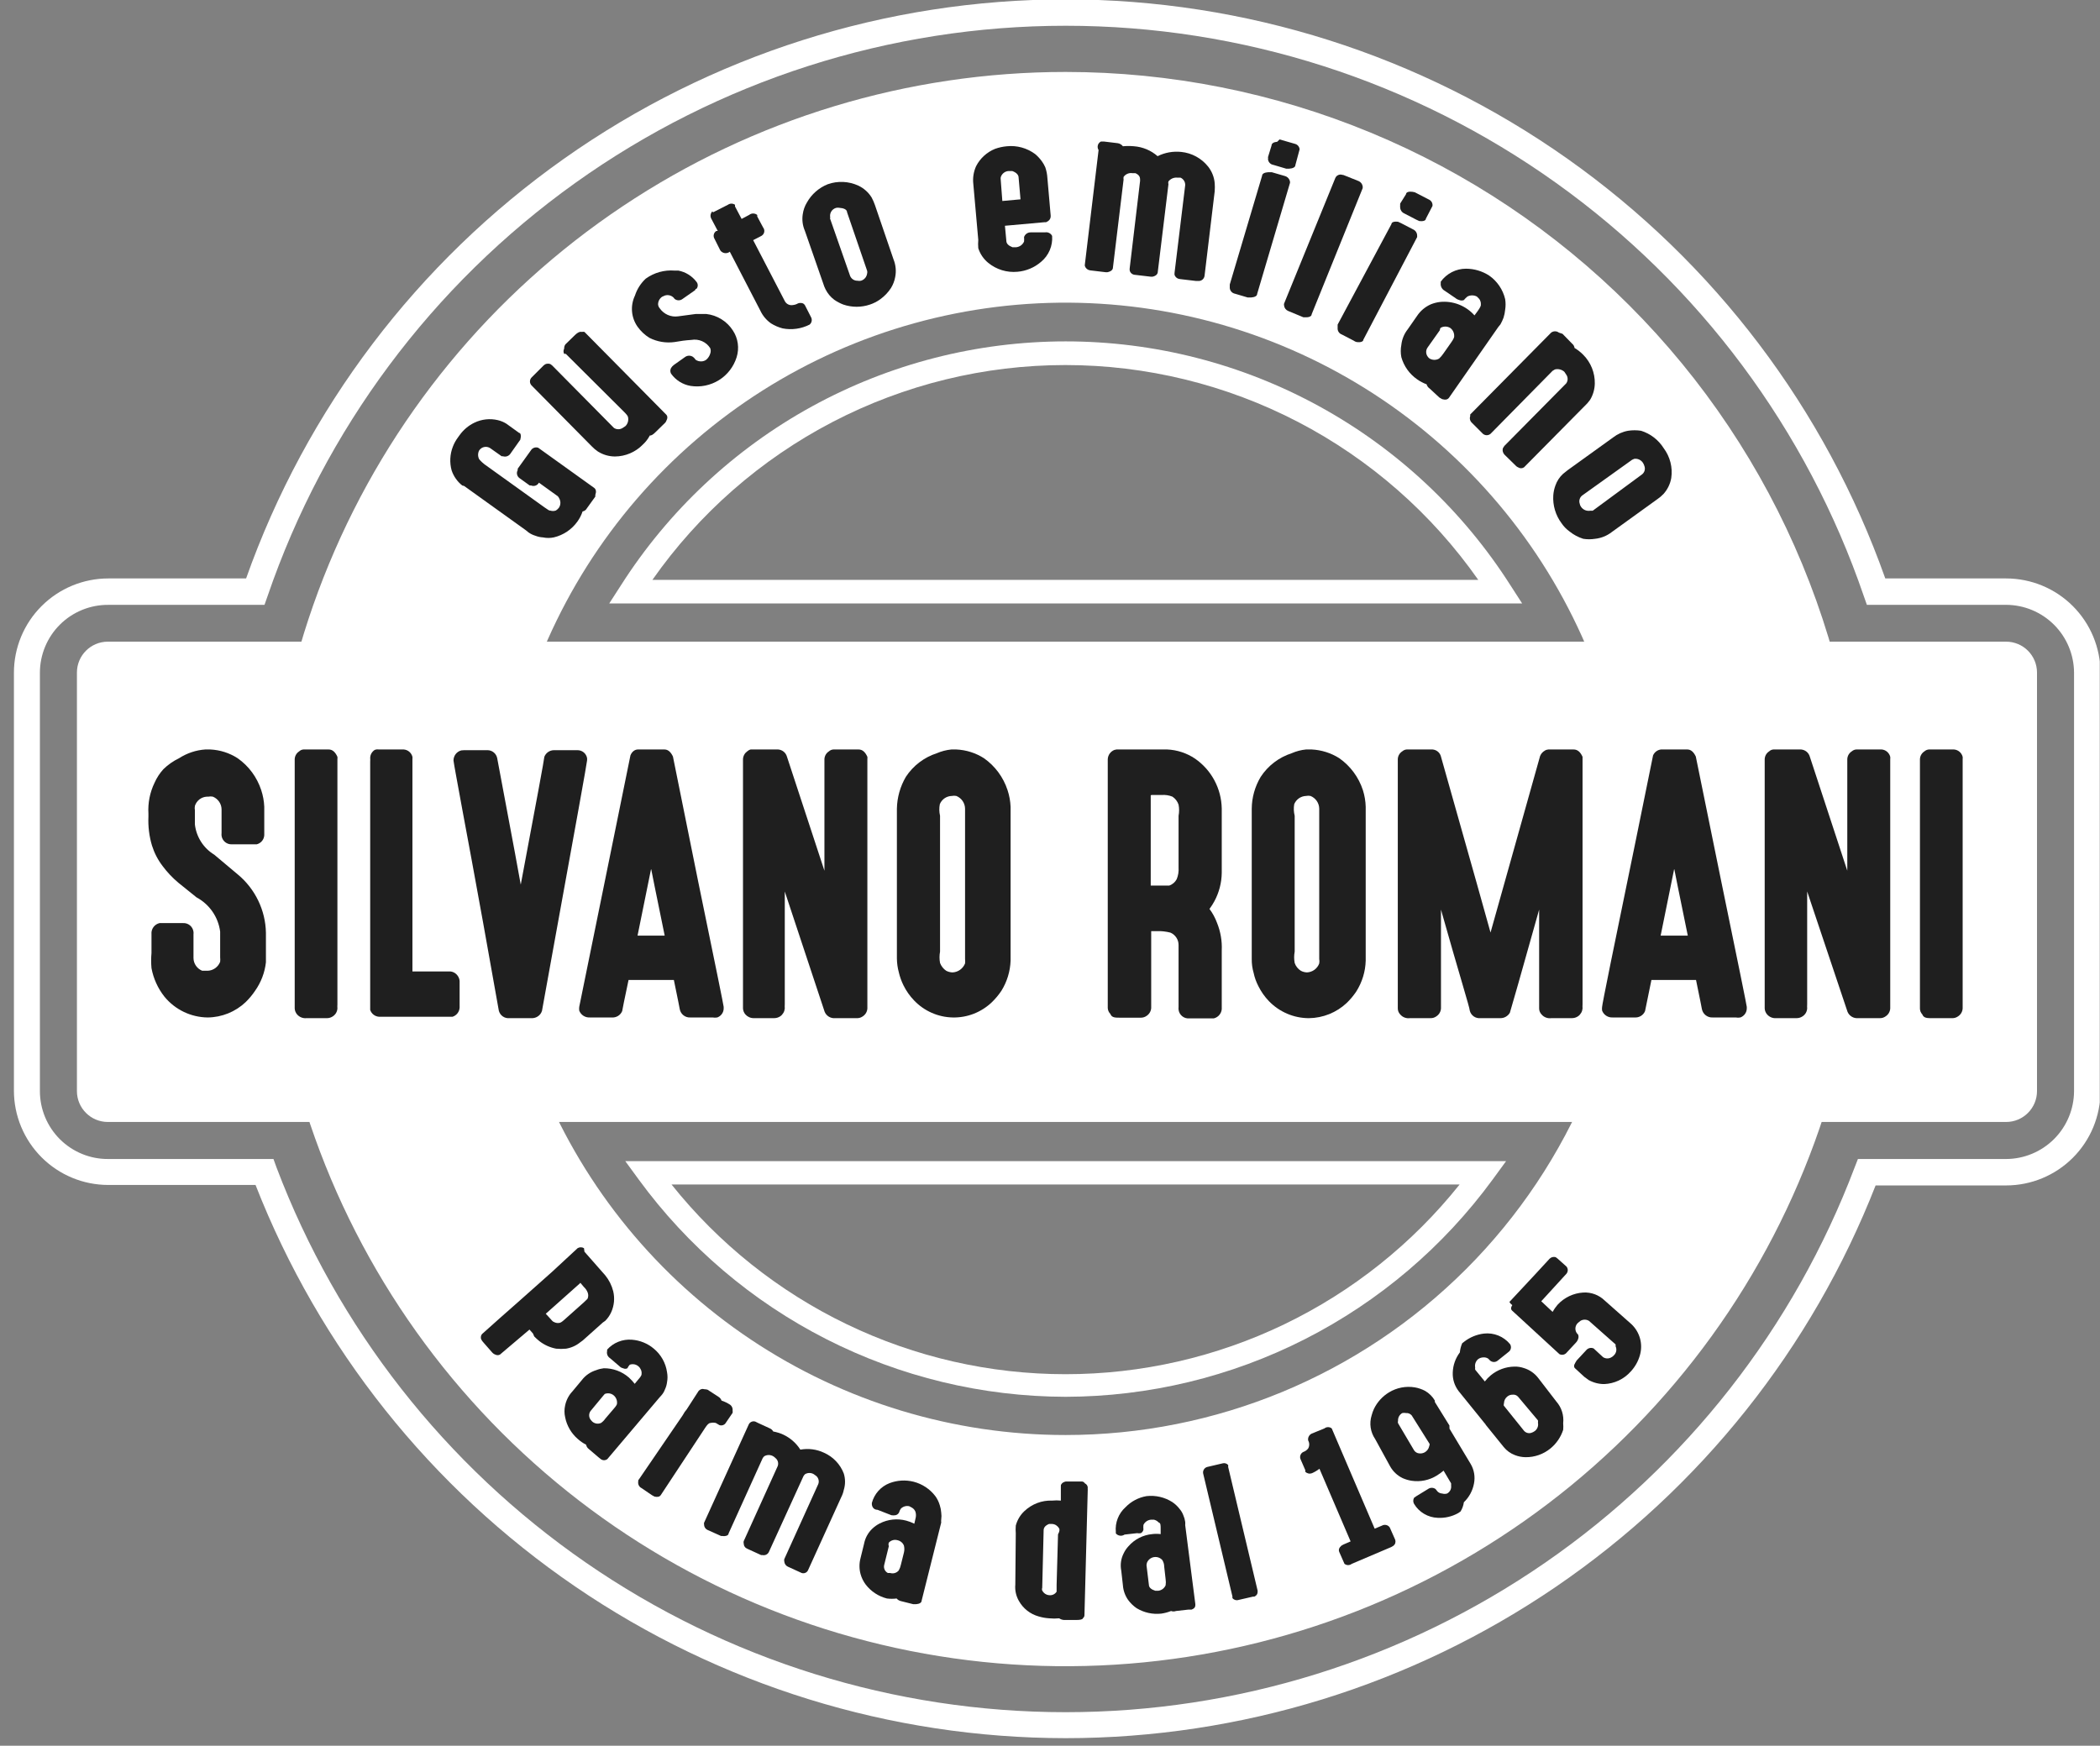 <?xml version="1.0" encoding="UTF-8"?>
<svg xmlns="http://www.w3.org/2000/svg" xmlns:xlink="http://www.w3.org/1999/xlink" fill="none" height="74" viewBox="0 0 89 74" width="89">
  <rect x="0" y="0" width="89" height="74" fill="#808080" stroke="none"/>
  <clipPath id="a">
    <path d="m.59 0h88.4v73.68h-88.4z"></path>
  </clipPath>
  <g clip-path="url(#a)">
    <path d="m45.159 3.05c-6.683 0-13.216 1.982-18.773 5.695-5.557 3.713-9.888 8.99-12.445 15.164s-3.227 12.968-1.923 19.523 4.522 12.575 9.248 17.301 10.746 7.944 17.301 9.248c6.555 1.304 13.349.635 19.523-1.923s11.452-6.888 15.165-12.445 5.695-12.09 5.695-18.773c0-4.437-.874-8.831-2.572-12.931s-4.187-7.825-7.325-10.962c-3.138-3.138-6.863-5.627-10.962-7.325-4.1-1.698-8.493-2.572-12.931-2.572zm0 57.78c-4.747 0-9.387-1.408-13.334-4.045-3.947-2.637-7.023-6.386-8.839-10.771-1.817-4.385-2.292-9.211-1.366-13.867.926-4.655 3.212-8.932 6.568-12.288 3.357-3.356 7.633-5.642 12.288-6.568 4.655-.926 9.481-.451 13.867 1.366 4.385 1.817 8.134 4.893 10.771 8.839 2.637 3.947 4.045 8.587 4.045 13.334 0 6.365-2.529 12.47-7.029 16.971-4.501 4.501-10.605 7.029-16.971 7.029z" fill="#fff"></path>
    <path d="m64.51 25.58h-38.69l.49-.76c2.019-3.172 4.805-5.783 8.101-7.592 3.296-1.809 6.995-2.757 10.754-2.757 3.76 0 7.459.948 10.754 2.757 3.296 1.809 6.082 4.42 8.101 7.592zm-36.86-1h35c-1.971-2.812-4.59-5.108-7.636-6.693-3.046-1.585-6.43-2.413-9.864-2.413s-6.817.828-9.864 2.413c-3.046 1.585-5.666 3.881-7.636 6.693z" fill="#fff"></path>
    <path d="m45.16 59.21c-3.526-.008-7.002-.846-10.144-2.446-3.143-1.6-5.865-3.917-7.946-6.764l-.57-.78h37.33l-.57.78c-2.083 2.847-4.807 5.164-7.951 6.764-3.144 1.6-6.621 2.438-10.149 2.446zm-16.7-9c2.001 2.509 4.541 4.535 7.432 5.927 2.891 1.392 6.059 2.115 9.268 2.115s6.377-.723 9.268-2.115c2.891-1.392 5.431-3.418 7.432-5.927z" fill="#fff"></path>
    <path d="m45.16 73.68c-7.416-.005-14.659-2.245-20.783-6.428-6.124-4.183-10.845-10.115-13.547-17.022h-6.24c-1.061 0-2.078-.421-2.828-1.172-.75-.75-1.172-1.768-1.172-2.828v-17.71c0-1.061.421-2.078 1.172-2.828.75-.75 1.768-1.172 2.828-1.172h5.84c2.543-7.179 7.249-13.394 13.469-17.79 6.22-4.396 13.65-6.756 21.266-6.756 7.617 0 15.046 2.36 21.266 6.756 6.22 4.396 10.926 10.61 13.469 17.79h5.12c1.061 0 2.078.421 2.829 1.172.75.75 1.171 1.768 1.171 2.828v17.73c0 1.061-.421 2.078-1.171 2.828-.75.75-1.768 1.172-2.829 1.172h-5.53c-2.703 6.904-7.425 12.834-13.549 17.013s-13.367 6.416-20.781 6.417zm-40.57-48.04c-.38-.003-.757.07-1.108.213-.352.144-.672.355-.941.623-.27.268-.483.586-.629.937s-.221.727-.221 1.107v17.73c-0.0.38.075.756.221 1.107.146.351.36.669.629.937.27.268.589.479.941.623.352.144.728.216 1.108.213h7l.13.36c2.572 6.788 7.149 12.632 13.122 16.756 5.973 4.124 13.06 6.333 20.318 6.333s14.345-2.209 20.319-6.333c5.973-4.124 10.55-9.969 13.121-16.756l.14-.36h6.28c.763-.003 1.494-.307 2.034-.847.539-.539.844-1.27.846-2.034v-17.73c-.003-.763-.307-1.494-.846-2.034-.539-.539-1.27-.844-2.034-.846h-5.9l-.13-.37c-2.413-7.054-6.971-13.176-13.036-17.511-6.065-4.335-13.334-6.666-20.789-6.666-7.455 0-14.723 2.331-20.789 6.666-6.065 4.335-10.623 10.458-13.036 17.511l-.13.37z" fill="#fff"></path>
    <path d="m85.02 27.2h-80.45c-.724 0-1.31.587-1.31 1.31v17.74c0 .724.587 1.31 1.31 1.31h80.45c.724 0 1.31-.587 1.31-1.31v-17.74c0-.724-.587-1.31-1.31-1.31z" fill="#fff"></path>
    <g fill="#1f1f1f">
      <path d="m8.7 31.77h.21c.413.019.813.146 1.16.37.47.33.821.804 1 1.35.076.23.12.469.13.71v1.2c-.004.091-.037.178-.095.248s-.137.12-.225.142h-1.05c-.105.006-.209-.028-.29-.094s-.135-.162-.15-.266c-.004-.04-.004-.08 0-.12v-1c-.001-.117-.037-.23-.103-.326-.066-.096-.159-.171-.267-.214-.063-.013-.127-.013-.19 0h-.06c-.115.005-.225.045-.316.115-.091.07-.159.166-.194.275-.012.063-.012.127 0 .19v.6c.03.262.12.513.262.735s.333.408.558.545l1.0.84c.364.302.658.679.864 1.106s.317.891.326 1.364v1.25c-.048.436-.207.852-.46 1.21-.116.173-.25.334-.4.48-.435.412-1.01.645-1.61.65-.351-.004-.696-.085-1.013-.237-.316-.152-.595-.372-.817-.643-.279-.352-.468-.768-.55-1.21-.019-.213-.019-.427 0-.64v-.8c-.01-.106.019-.212.082-.299.063-.086.154-.147.258-.171h1c.107-.006.211.029.293.098.082.069.134.166.147.272.004.036.004.073 0 .11v1c.001.117.037.23.103.326.066.096.159.171.267.214h.18.05c.116-.004.228-.043.322-.11.094-.068.167-.162.208-.27.007-.063.007-.127 0-.19v-1.09c-.04-.304-.151-.594-.325-.846-.174-.252-.405-.459-.675-.604l-.77-.62c-.25-.209-.475-.448-.67-.71-.2-.261-.352-.556-.45-.87-.118-.395-.168-.808-.15-1.22v-.13c-.027-.452.063-.903.26-1.31.093-.208.217-.401.37-.57.196-.192.423-.351.67-.47.333-.215.715-.343 1.11-.37z"></path>
      <path d="m12.86 31.77h1.07c.16 0 .28.11.37.31.004.033.004.067 0 .1v10.39c-.004.06-.004.12 0 .18-.004.066-.024.13-.056.187-.033.057-.079.106-.134.143-.076.053-.167.081-.26.08h-.87c-.073.006-.146-.005-.214-.033-.068-.028-.128-.071-.176-.127-.06-.07-.095-.158-.1-.25v-10.57c.003-.066.021-.131.054-.188.033-.058.08-.106.136-.142.049-.047.113-.075.18-.08z"></path>
      <path d="m16.049 31.77h1.06c.086.006.169.039.235.095s.114.131.135.215c.004.033.004.067 0 .1v9h1.61c.065.007.128.028.183.063.055.035.102.082.137.137.041.063.065.135.07.21v1.12c-.004.088-.035.172-.089.242-.054.07-.127.121-.211.148h-3.11c-.085-.004-.167-.034-.235-.086s-.118-.123-.145-.204v-.12c0-1.11 0-2 0-2.8v-7.6c.004-.057.004-.113 0-.17.003-.066.021-.131.054-.188s.08-.106.136-.142c.054-.022.113-.029.17-.02z"></path>
      <path d="m19.67 31.8h1c.094.002.184.036.257.096.072.06.123.142.143.234.667 3.547 1 5.337 1 5.37.667-3.54 1-5.347 1-5.42.032-.081.086-.151.158-.201.071-.05.156-.077.242-.079h1c.096-.002.19.03.265.09.075.06.126.145.145.239.004.036.004.073 0 .11 0 .08-.47 2.68-1.4 7.79l-.51 2.82c-.032.106-.104.196-.2.25-.075.044-.163.065-.25.06h-.93c-.101.01-.202-.017-.285-.076-.083-.059-.141-.146-.165-.244-1-5.67-1.55-8.51-1.55-8.54-.22-1.21-.35-1.89-.37-2.06-.001-.098.031-.194.091-.272.06-.078.144-.134.239-.158z"></path>
      <path d="m27.04 31.77h1.12c.147 0 .267.1.36.3l1.07 5.3c.72 3.493 1.08 5.263 1.08 5.31v.08c-.003.082-.03.16-.079.226-.048.066-.115.116-.192.144-.066.012-.134.012-.2 0h-.94c-.105.007-.208-.025-.291-.09s-.139-.157-.159-.26c0 0-.08-.43-.25-1.24h-1.92c-.173.82-.263 1.26-.27 1.32-.036.086-.097.158-.176.206-.079.049-.171.071-.264.064h-.93c-.096.006-.192-.019-.273-.071s-.143-.129-.177-.219c-.007-.053-.007-.107 0-.16l1.44-7.07s.25-1.23.73-3.59c.06-.15.18-.25.32-.25zm.55 5.08s-.19.95-.57 2.81h1.15c-.38-1.86-.57-2.79-.57-2.81z"></path>
      <path d="m31.82 31.77h1.16c.085.007.166.039.232.092.066.054.114.126.138.208l1.59 4.84v-4.73c.003-.066.021-.131.054-.188.033-.058.08-.106.136-.142.052-.048.119-.076.19-.08h1.07c.16 0 .28.11.37.31.004.033.004.067 0 .1v10.39.18c-.004.066-.024.13-.056.187-.033.057-.079.106-.134.143-.075.055-.167.083-.26.08h-.92c-.092.007-.185-.015-.264-.064s-.141-.121-.176-.206l-1.69-5.1v4.78c-.004.06-.004.12 0 .18-.006.065-.026.129-.059.185-.033.057-.077.106-.131.144-.079.054-.174.082-.27.08h-.86c-.066 0-.132-.014-.193-.042s-.114-.068-.158-.118c-.06-.07-.095-.158-.1-.25v-10.57c.003-.065.021-.129.052-.186.031-.057.075-.106.128-.144.043-.039.094-.067.15-.08z"></path>
      <path d="m40.32 31.77h.21c.416.019.819.146 1.17.37.47.33.821.804 1 1.35.076.23.12.468.13.71v6.52c-.016.453-.15.895-.39 1.28-.116.173-.25.334-.4.48-.221.212-.482.379-.767.491-.286.112-.591.166-.897.159-.306-.006-.609-.073-.889-.197-.281-.123-.534-.301-.746-.523-.182-.189-.334-.405-.45-.64-.088-.178-.155-.366-.2-.56-.051-.189-.077-.384-.08-.58v-6.35c.009-.475.14-.94.38-1.35.31-.473.772-.826 1.31-1 .197-.085.406-.139.62-.16zm-.48 2.81v5.76c-.03.159-.03.321 0 .48.05.134.141.25.26.33.083.044.176.068.27.07.116-.005.227-.044.321-.112.094-.068.167-.161.209-.268.007-.063.007-.127 0-.19v-6.37c-.002-.117-.037-.23-.103-.326-.066-.096-.159-.171-.267-.214-.063-.013-.127-.013-.19 0-.11.002-.217.036-.308.098-.091.062-.161.15-.202.252-.031.162-.028.329.01.49z"></path>
      <path d="m47.319 31.77h2.15c.422.019.83.154 1.18.39.342.237.623.552.819.919.196.367.303.775.311 1.191v2.73c-.005.419-.112.831-.31 1.2-.062.115-.132.225-.21.33.135.18.242.379.32.59.15.371.219.77.2 1.17v2.41c.01.106-.019.212-.082.299-.062.086-.154.147-.258.171h-1.05c-.107.006-.211-.029-.293-.098s-.134-.166-.147-.272c-.004-.036-.004-.073 0-.11v-2.63c.001-.109-.03-.216-.089-.308s-.142-.166-.241-.212c0 0-.21-.07-.51-.07h-.32v3.08.18c-.004.066-.024.13-.057.187-.033.057-.079.106-.134.143-.075.055-.167.083-.26.08h-.86c-.22 0-.36 0-.42-.16-.066-.067-.106-.156-.11-.25v-10.54c.002-.087.03-.171.079-.242.05-.071.12-.126.201-.158zm1.45 1.94v3.83h.33.45c.138-.045.252-.142.32-.27.064-.155.092-.323.08-.49v-2.2c.03-.155.03-.315 0-.47-.046-.139-.137-.259-.26-.34-.146-.059-.303-.083-.46-.07h-.42z"></path>
      <path d="m55.35 31.77h.24c.415.02.819.148 1.17.37.47.33.821.804 1 1.35.073.23.114.469.12.71v6.52c-.012.465-.151.917-.4 1.31-.116.173-.25.334-.4.48-.436.412-1.011.644-1.61.65-.316-.001-.628-.065-.918-.189-.29-.124-.553-.304-.772-.531-.182-.189-.334-.405-.45-.64-.092-.177-.159-.365-.2-.56-.055-.188-.082-.384-.08-.58v-6.38c.004-.476.135-.942.38-1.35.31-.473.772-.826 1.31-1 .194-.085.4-.139.61-.16zm-.48 2.81v5.76c-.03.159-.03.321 0 .48.046.137.138.253.26.33.08.043.169.067.26.07.115-.005.225-.044.318-.111.092-.068.163-.161.202-.269.011-.063.011-.127 0-.19v-6.37c-.002-.117-.037-.23-.103-.326-.066-.096-.159-.171-.267-.214-.063-.013-.127-.013-.19 0-.108.004-.213.039-.302.101-.089.062-.158.149-.198.249-.028.163-.021.33.02.49z"></path>
      <path d="m59.64 31.77h1.07c.078.006.153.034.216.082.062.048.109.113.134.188 1.333 4.713 2.037 7.21 2.11 7.49l2.1-7.48c.038-.098.109-.179.2-.23.045-.03.097-.047.15-.05h1.07c.17 0 .29.11.38.31v.1 10.39c-.004.06-.004.12 0 .18-.006.065-.026.129-.059.185-.033.057-.077.106-.131.144-.079.054-.174.082-.27.08h-.86c-.078.011-.157.003-.231-.025-.074-.028-.139-.074-.189-.135-.064-.067-.1-.157-.1-.25v-4.19c-.78 2.79-1.2 4.24-1.24 4.37-.042.073-.104.133-.178.174s-.158.06-.242.056h-.83c-.101.01-.202-.017-.285-.076-.083-.059-.141-.146-.165-.244 0-.12-.45-1.55-1.22-4.28v4.19c-.004.066-.024.13-.056.187-.033.057-.079.106-.134.143-.075.056-.167.085-.26.08h-.86c-.078.011-.157.003-.231-.025-.074-.028-.139-.074-.189-.135-.064-.067-.1-.157-.1-.25v-10.4c0-.05 0-.1 0-.17.003-.066.021-.131.054-.188.033-.058.08-.106.136-.142.058-.051.133-.08.21-.08z"></path>
      <path d="m70.4 31.77h1.11c.147 0 .267.1.36.3l1.08 5.3c.72 3.493 1.08 5.263 1.08 5.31v.08c-.003.082-.03.16-.079.226-.048.066-.115.116-.192.144-.066.013-.134.013-.2 0h-.97c-.106.007-.211-.025-.295-.089-.085-.064-.143-.157-.165-.261 0 0-.08-.43-.25-1.24h-1.89c-.167.82-.257 1.26-.27 1.32-.035.086-.097.158-.176.206s-.171.071-.264.064h-.93c-.096.006-.192-.019-.273-.071s-.143-.129-.177-.219c-.008-.053-.008-.107 0-.16 0-.093.477-2.45 1.43-7.07 0 0 .25-1.23.73-3.59.03-.068.077-.127.136-.171.06-.044.13-.071.204-.079zm.55 5.08s-.19.95-.57 2.81h1.15c-.38-1.86-.57-2.79-.57-2.81z"></path>
      <path d="m75.17 31.77h1.16c.085.007.166.039.232.092s.114.126.138.207l1.59 4.84v-4.56c0-.05 0-.1 0-.17.003-.066.021-.131.054-.188s.08-.106.136-.142c.056-.049.126-.077.2-.08h1.06c.087.006.169.039.235.095s.114.131.135.215c.004.033.004.067 0 .1v10.57c-.004.066-.024.13-.056.187-.033.057-.079.106-.134.143-.075.056-.167.085-.26.08h-.92c-.092.007-.185-.015-.264-.064s-.141-.121-.176-.206l-1.71-5.1v4.78c-.004.06-.004.12 0 .18-.004.066-.024.13-.056.187-.033.057-.079.106-.134.143-.076.053-.167.081-.26.08h-.87c-.071.005-.143-.007-.209-.035s-.124-.071-.171-.125c-.06-.07-.095-.158-.1-.25v-10.57c.003-.066.021-.131.054-.188s.08-.106.136-.142c.051-.049.119-.077.19-.08z"></path>
      <path d="m81.749 31.77h1.06c.087.006.169.039.235.095s.114.131.135.215c.004.033.004.067 0 .1v10.57c-.004.066-.024.13-.056.187-.033.057-.079.106-.134.143-.075.055-.167.083-.26.08h-.84c-.21 0-.36 0-.42-.16-.064-.067-.1-.157-.1-.25v-10.4c0-.05 0-.1 0-.17.003-.066.021-.131.054-.188s.08-.106.136-.142c.053-.047.12-.075.19-.08z"></path>
      <path d="m19.41 18.54.08-.11c.159-.217.368-.392.61-.51.31-.151.664-.19 1-.11.127.03.249.081.36.15l.54.39c.08 0 .09.15.05.29l-.05.07-.36.51c-.033.055-.084.096-.144.118-.06.022-.126.022-.186.002h-.05l-.48-.34c-.056-.038-.122-.058-.19-.058s-.134.02-.19.058c-.035.025-.065.055-.09.09-.032.058-.048.124-.048.19s.017.132.048.19c0 0 .08.1.22.21l2.55 1.83c.14.1.22.15.23.13.081.029.169.029.25 0 .05-.032.094-.073.13-.12.039-.061.06-.132.06-.205s-.021-.144-.06-.205c-.02-.047-.055-.085-.1-.11l-.75-.54c-.03.058-.081.102-.142.124-.061.022-.128.021-.188-.004h-.06l-.43-.31c-.053-.037-.091-.092-.106-.155-.015-.063-.006-.129.026-.185v-.06l.56-.78c.031-.051.079-.09.135-.11.057-.02.118-.02.175 0l2.37 1.7c.08.06.1.16.05.3.003.023.003.047 0 .07l-.36.5c-.018.034-.043.064-.075.086-.031.022-.067.038-.105.044-.051.154-.125.299-.22.43-.241.337-.596.575-1 .67-.152.032-.308.032-.46 0-.11-.006-.218-.029-.32-.07-.104-.031-.202-.078-.29-.14l-.11-.09-2.62-1.88-.08-.02c-.209-.165-.365-.388-.45-.64-.091-.33-.073-.681.05-1 .054-.143.128-.278.22-.4z"></path>
      <path d="m23.96 14.6.41-.4c.11-.11.21-.15.29-.13.036-.009.074-.009.11 0l3.46 3.5c.07.07.07.16 0 .29-.011.027-.028.051-.05.07l-.41.4c-.09.09-.17.14-.23.13-.074.142-.172.271-.29.38-.154.16-.339.287-.544.375-.204.088-.424.134-.646.135-.255-.002-.504-.074-.72-.21-.098-.067-.189-.144-.27-.23l-2.54-2.57c-.022-.022-.04-.049-.052-.078s-.018-.06-.018-.092.006-.063.018-.092c.012-.029.03-.056.052-.078l.51-.51c.036-.035.082-.06.131-.07s.101-.007.149.01l.08.06 2.62 2.65c.055.036.119.055.185.055.066 0 .13-.019.185-.055l.12-.08c.046-.047.08-.104.099-.167.019-.063.023-.129.011-.193 0-.05-.05-.12-.16-.23l-2.48-2.47h-.07c-.018-.034-.028-.072-.028-.11 0-.038.01-.076.028-.11-.003-.064.015-.127.05-.18z"></path>
      <path d="m27.37 11.81c.354-.254.786-.375 1.22-.34h.16c.307.059.582.23.77.48.033.041.051.092.051.145s-.018.104-.051.145c0 0-.05 0-.06.06l-.53.37c-.048.039-.108.06-.17.06s-.122-.021-.17-.06c-.044-.067-.11-.117-.186-.142s-.159-.025-.234.002l-.11.05c-.053.036-.097.086-.127.143s-.044.122-.043.186c.006.059.031.115.07.16.086.123.204.221.342.281.138.06.289.081.438.059l.75-.1h.44c.229.025.449.101.644.222.196.121.361.284.486.478.109.165.18.351.207.547.028.195.011.395-.047.583-.125.404-.39.749-.748.973-.358.224-.785.312-1.202.247-.335-.056-.633-.243-.83-.52-.02-.037-.031-.078-.031-.12s.011-.083.031-.12c.031-.051.072-.095.12-.13l.48-.34c.049-.034.106-.051.165-.051s.117.018.165.051c.044.033.081.073.11.12.073.051.161.075.25.07.072-.003.142-.027.2-.07.081-.068.14-.159.17-.26.028-.074.028-.156 0-.23-.083-.132-.204-.235-.346-.297-.143-.062-.301-.081-.454-.053-.238.015-.475.046-.71.09-.367.051-.74-.011-1.07-.18-.196-.122-.366-.281-.5-.47-.134-.19-.215-.413-.234-.645-.019-.232.024-.465.124-.675.089-.275.247-.523.46-.72z"></path>
      <path d="m30.22 9.0.63-.32c.044-.031.096-.048.15-.048.054 0 .106.017.15.048v.07l.28.53.32-.17c.048-.039.108-.06.17-.06s.122.021.17.06c.007.019.007.041 0 .06l.25.47c.034.043.053.095.053.15s-.019.107-.053.15c-.029.036-.067.063-.11.08l-.31.16 1.35 2.6c.034.057.085.102.146.129.061.027.129.034.194.021.074-.008.146-.032.21-.07.068-.025.142-.025.21 0 .045.024.08.063.1.11l.24.47c.03.052.04.112.029.171s-.043.112-.089.149c-.352.179-.753.235-1.14.16-.173-.045-.338-.115-.49-.21-.2-.139-.358-.329-.46-.55l-1.29-2.49c-.05.04-.111.061-.175.061-.064 0-.125-.022-.175-.061-.025-.018-.046-.042-.06-.07l-.24-.48c-.017-.027-.027-.057-.032-.088-.005-.031-.004-.063.004-.094.007-.031.021-.06.039-.085.019-.025.042-.047.069-.063h.06l-.28-.53c-.024-.049-.033-.104-.024-.158.009-.054.035-.103.073-.142z"></path>
      <path d="m35.08 7.81c.424-.151.891-.129 1.3.06.231.11.425.283.56.5.055.103.102.21.14.32l.79 2.31c.094.235.119.492.07.74-.03.167-.091.326-.18.47-.122.188-.278.35-.46.48-.131.095-.276.169-.43.22-.366.125-.764.125-1.13 0-.134-.051-.262-.119-.38-.2-.156-.116-.282-.267-.37-.44-.041-.08-.075-.164-.1-.25l-.78-2.24c-.094-.217-.125-.456-.09-.69.024-.181.085-.354.18-.51.197-.349.507-.621.88-.77zm.09 1.43.86 2.46c.026.06.069.112.124.147.055.036.12.054.186.053.049.011.101.011.15 0 .069-.021.13-.061.176-.116.046-.055.075-.122.084-.194.01-.036.01-.074 0-.11l-.85-2.48c0-.12-.15-.18-.32-.19-.046-.009-.094-.009-.14 0-.045.012-.087.032-.124.06-.037.028-.068.063-.091.103-.023.04-.038.084-.044.13-.006.046-.003.092.009.137z"></path>
      <path d="m42.67 6.2c.427-.044.855.074 1.2.33.105.089.199.189.28.3.059.081.11.168.15.26.051.148.081.303.09.46l.14 1.6c0 .13-.06.21-.2.27h-.07l-1.67.15.06.64c0 .12.1.21.26.27h.16c.071-.008.139-.034.197-.076.058-.042.104-.099.133-.164.007-.063.007-.127 0-.19.019-.059.057-.11.107-.146.05-.036.111-.055.173-.054h.61c.059-.011.121-.002.175.025.054.027.098.071.125.125.015.208-.019.416-.101.607-.082.191-.208.36-.369.493-.28.242-.631.389-1 .42-.447.042-.893-.095-1.24-.38-.197-.162-.343-.377-.42-.62-.01-.117-.01-.234 0-.35l-.21-2.37c-.03-.26.011-.522.12-.76.171-.331.455-.59.8-.73.161-.058.329-.095.5-.11zm-.26 1.4.07.92.77-.07-.08-.92c0-.12-.1-.22-.27-.28h-.16c-.071.005-.139.03-.195.073-.057.043-.1.101-.125.167-.013.035-.016.073-.01.11z"></path>
      <path d="m46.79 6 .58.07c.087.013.166.06.22.13.156-.015.314-.015.47 0 .37.028.721.175 1 .42.309-.154.656-.216 1-.18.222.022.437.088.633.195s.368.251.507.425c.159.201.257.444.28.7.009.116.009.234 0 .35l-.43 3.58c-.007.058-.034.111-.075.151-.042.04-.097.065-.155.069h-.13l-.68-.08c-.05-.004-.099-.022-.139-.052-.041-.03-.072-.071-.091-.118-.005-.036-.005-.073 0-.11l.45-3.7c.003-.067-.014-.134-.05-.191-.036-.057-.088-.102-.15-.129h-.14c-.07-.006-.141.005-.205.033s-.121.072-.165.127c-.012.039-.012.081 0 .12l-.45 3.7c0 .12-.09.19-.23.22h-.06l-.68-.08c-.051-.003-.1-.021-.14-.054-.04-.032-.068-.077-.081-.126-.006-.036-.006-.074 0-.11l.44-3.7c0-.12 0-.23-.2-.32h-.13c-.07-.011-.142-.001-.208.027-.065.028-.122.074-.162.133-.007.036-.007.074 0 .11l-.45 3.72c0 .107-.08.177-.24.21h-.06l-.67-.08c-.05-.007-.097-.027-.136-.059-.039-.032-.068-.074-.084-.121-.006-.026-.006-.054 0-.08l.58-4.84c-.019-.03-.032-.063-.037-.098-.005-.035-.003-.071.006-.105.009-.034.026-.066.049-.093.022-.027.051-.049.082-.065z"></path>
      <path d="m53.899 7.3.55.16c.055.014.104.043.143.083s.066.091.077.147c.006.023.006.047 0 .07l-1.39 4.7c0 .09-.11.14-.26.15h-.14l-.54-.16c-.058-.011-.111-.04-.15-.083-.04-.043-.064-.098-.07-.157v-.06c.002-.03.002-.06 0-.09l1.37-4.61c0-.09.11-.14.26-.15zm.33-1.39.66.19c.051.014.097.044.131.085s.054.092.059.145l-.18.67c0 .09-.11.14-.26.15h-.13l-.54-.16c-.06-.009-.115-.037-.156-.08-.042-.043-.068-.1-.074-.16.006-.03.006-.06 0-.09l.15-.49c0-.1.11-.15.24-.16z"></path>
      <path d="m56.94 7.42.65.26c.041.02.077.049.105.086.028.037.046.079.055.124.005.03.005.06 0 .09l-2.16 5.34c0 .1-.14.14-.29.13h-.06l-.65-.27c-.046-.019-.087-.051-.117-.092-.03-.04-.048-.088-.053-.138-.006-.026-.006-.054 0-.08l2.17-5.32c.022-.055.064-.1.118-.126s.115-.031.172-.014z"></path>
      <path d="m59.38 9.46.5.26c.053.022.099.059.131.107.032.048.049.105.049.163v.06l-2.28 4.35c0 .09-.14.12-.28.1-.047-.01-.092-.03-.13-.06l-.5-.26c-.057-.02-.106-.058-.138-.109-.033-.051-.047-.111-.042-.171.002-.017.002-.033 0-.05.002-.03.002-.06 0-.09l2.28-4.26c0-.09.14-.12.28-.1zm.58-1.31.62.32c.045.025.082.064.105.11.023.046.032.099.025.15l-.28.54c0 .09-.14.12-.28.1l-.13-.06-.5-.26c-.055-.023-.102-.062-.134-.112-.032-.05-.048-.109-.046-.168-.004-.016-.004-.034 0-.05v-.09l.25-.4c0-.09.13-.12.27-.1z"></path>
      <path d="m63.11 11.68c.342.238.584.594.68 1 .024.149.024.301 0 .45-.011.116-.034.23-.07.34-.036.097-.079.19-.13.28l-.09.11-2.09 3c-.06.08-.15.1-.29.06l-.12-.07-.41-.38c-.063-.043-.11-.106-.13-.18-.142-.051-.277-.122-.4-.21-.326-.226-.563-.558-.67-.94-.033-.172-.033-.348 0-.52.026-.241.12-.47.27-.66l.39-.56c.144-.22.349-.394.59-.5.125-.051.256-.084.39-.1.271-.028.545.01.799.109s.48.257.661.461l.14-.19c.1-.14.14-.23.13-.27.006-.086-.019-.171-.07-.24l-.1-.1c-.062-.032-.13-.049-.2-.049s-.138.017-.2.049c-.055.044-.105.095-.15.15-.061.024-.129.024-.19 0-.059-.014-.114-.041-.16-.08l-.47-.32c-.056-.031-.1-.079-.129-.136s-.039-.121-.031-.184v-.06c.122-.17.283-.308.469-.404s.392-.146.601-.146c.348.001.688.102.98.29zm-2.09 2.32-.51.72c-.044.058-.068.128-.068.2 0 .072.024.142.068.2.021.032.048.059.08.08.061.035.13.054.2.054s.139-.018.2-.054c.068-.063.128-.133.18-.21l.33-.47c.1-.14.14-.23.13-.28.001-.066-.014-.132-.043-.191s-.073-.11-.127-.149c-.062-.037-.133-.057-.205-.057s-.143.019-.205.057c-.017.031-.028.065-.03.1z"></path>
      <path d="m66.22 14.15.41.42c.056.044.092.109.1.18.135.08.26.178.37.29.159.16.284.351.368.56.084.209.126.434.121.66-.005.244-.074.482-.2.69l-.12.15-2.68 2.71c-.037.025-.08.039-.125.039s-.088-.013-.125-.039c-.034-.013-.065-.033-.09-.06l-.49-.48c-.034-.037-.058-.083-.069-.132-.011-.049-.008-.101.009-.148l.06-.09 2.62-2.65c.038-.054.059-.119.059-.185s-.021-.131-.059-.185l-.08-.12c-.053-.048-.118-.082-.188-.1-.07-.017-.143-.018-.212-0l-.1.06-2.63 2.67c-.045.037-.102.058-.16.058s-.115-.021-.16-.058l-.47-.47c-.038-.035-.065-.08-.077-.129-.013-.05-.01-.102.007-.151v-.07l3.43-3.47c.047-.036.105-.056.165-.056s.118.02.165.056z"></path>
      <path d="m70.51 19c.269.361.385.814.32 1.26-.043.253-.158.489-.33.68-.079.082-.166.156-.26.22l-1.94 1.4c-.203.156-.445.253-.7.28-.166.026-.334.026-.5 0-.211-.066-.408-.171-.58-.31-.133-.096-.248-.214-.34-.35-.253-.339-.377-.758-.35-1.18.01-.144.04-.285.09-.42.065-.187.174-.356.32-.49l.2-.16 1.93-1.39c.184-.143.4-.239.63-.28.182-.028.368-.028.55 0 .398.124.738.387.96.74zm-1.34.49-2.11 1.51c-.053.039-.093.094-.112.157-.02.063-.019.131.002.193.008.051.028.099.06.14.042.059.1.106.167.134.067.028.141.037.213.026h.11l2.09-1.54c.053-.041.092-.098.11-.163.018-.065.014-.134-.01-.197-.013-.046-.034-.09-.06-.13-.039-.061-.095-.109-.16-.139s-.138-.041-.21-.031z"></path>
      <path d="m24.77 53.06.88 1c.162.199.278.431.34.68.068.291.04.596-.08.87-.062.142-.15.271-.26.38l-.1.07-.85.76-.11.08c-.173.141-.38.234-.6.27-.14.014-.28.014-.42 0-.259-.049-.502-.158-.71-.32-.077-.062-.151-.129-.22-.2l-.05-.12-.15-.17-1.18 1-.07.06c-.031.017-.065.025-.1.025-.035 0-.069-.009-.1-.025-.055-.02-.103-.055-.14-.1l-.35-.4c-.093-.1-.133-.18-.12-.24.001-.053.022-.103.06-.14l.75-.67.85-.75.9-.8.46-.41 1.08-1c.041-.025.087-.038.135-.038.048 0 .094.013.135.038zm-.18 1.33-1.46 1.3.13.14c.12.14.19.21.2.2.069.042.15.06.23.05.06 0 .13-.05.22-.13l.83-.74c.12-.11.18-.17.17-.18.026-.074.026-.155 0-.23-.033-.092-.088-.174-.16-.24l-.16-.19z"></path>
      <path d="m27.71 57.17c.305.252.505.608.56 1 .026.139.026.281 0 .42-.013.107-.043.212-.09.31-.034.092-.085.177-.15.25l-.09.1-2.2 2.6c-.04.031-.089.048-.14.048s-.1-.017-.14-.048l-.1-.08-.41-.35c-.058-.044-.097-.108-.11-.18-.127-.064-.244-.145-.35-.24-.28-.24-.47-.568-.54-.93-.036-.161-.036-.329 0-.49.046-.225.153-.433.31-.6l.4-.48c.154-.2.368-.347.61-.42.103-.041.21-.067.32-.08.389-.003.766.135 1.06.39.091.083.174.173.25.27l.14-.17c.107-.12.157-.2.15-.24.011-.08-.006-.162-.05-.23-.019-.039-.047-.073-.08-.1-.05-.044-.11-.073-.175-.086-.065-.012-.132-.007-.195.016-.042.044-.075.095-.1.15-.028.015-.059.023-.09.023s-.062-.008-.09-.023c-.057-.011-.11-.038-.15-.08l-.41-.35c-.049-.032-.086-.077-.108-.131-.021-.054-.026-.113-.012-.169v-.06c.131-.146.293-.261.476-.333.182-.073.379-.103.574-.087.342.025.668.158.93.38zm-2.15 2-.53.64c-.04.053-.061.118-.061.185 0 .067.021.132.061.185l.07.08c.05.044.111.073.176.084s.133.002.194-.024c.071-.048.132-.109.18-.18l.35-.41c.107-.12.157-.2.15-.24.005-.064-.004-.128-.029-.187-.024-.059-.063-.112-.111-.153-.052-.044-.115-.073-.182-.083s-.136-.003-.198.023z"></path>
      <path d="m29.989 58.91.46.3c.061.036.108.092.13.16.131.044.255.104.37.18.037.029.066.068.083.112.018.044.023.092.017.138.004.03.004.06 0 .09l-.28.41c-.026.049-.068.087-.119.107s-.108.021-.161.003l-.15-.09c-.075-.019-.154-.019-.23 0-.07 0-.14.08-.22.2l-1.88 2.85c-.05.08-.14.1-.27.07l-.11-.06-.44-.3c-.051-.025-.092-.066-.117-.117-.025-.051-.033-.108-.023-.163 0 0 0 0 0-.05l.05-.07 1.83-2.68.09-.15s0 0 .08-.1l.51-.79c.03-.035.07-.061.114-.074s.092-.011.136.004c.044-0.0.088.006.13.02z"></path>
      <path d="m32.13 60.32.5.23c.06.026.109.072.14.13.145.027.286.07.42.13.299.139.553.361.73.64.339-.062.688-.017 1 .13.191.084.364.205.508.356.144.151.257.329.332.524.071.228.071.472 0 .7-.022.108-.059.212-.11.31l-1.4 3.08c-.02.052-.059.094-.11.118-.05.024-.107.028-.161.012l-.59-.27c-.043-.02-.079-.051-.105-.089-.026-.039-.042-.084-.045-.131-.008-.033-.008-.067 0-.1l1.44-3.18c.022-.058.027-.122.012-.182-.014-.061-.046-.116-.092-.158l-.11-.08c-.056-.034-.12-.051-.185-.051-.065 0-.129.018-.185.051-.028.026-.052.057-.07.09l-1.46 3.2c-.022.051-.061.093-.11.118s-.106.033-.16.022h-.06l-.59-.27c-.044-.018-.082-.048-.108-.087-.027-.039-.041-.085-.042-.133-.008-.033-.008-.067 0-.1l1.44-3.18c.023-.059.026-.123.01-.185-.016-.061-.051-.115-.1-.155-.029-.031-.063-.058-.1-.08-.057-.034-.123-.052-.19-.052s-.133.018-.19.052c-.028.026-.052.056-.07.09l-1.44 3.18c0 .09-.13.13-.27.11h-.05l-.58-.26c-.043-.021-.079-.054-.104-.095-.025-.041-.037-.088-.036-.135-.005-.023-.005-.047 0-.07l1.89-4.16c.022-.053.063-.095.115-.119.052-.024.111-.028.165-.011z"></path>
      <path d="m38.72 62.81c.366.095.69.309.92.61.085.118.149.25.19.39.033.101.053.205.06.31.014.096.014.194 0 .29-.006.043-.006.087 0 .13l-.83 3.31c0 .09-.1.14-.23.15h-.13l-.52-.13c-.07-.016-.134-.055-.18-.11-.136.017-.274.017-.41 0-.358-.09-.675-.298-.9-.59-.101-.135-.176-.287-.22-.45-.059-.219-.059-.451 0-.67l.15-.61c.047-.245.169-.469.35-.64.092-.088.197-.162.31-.22.349-.179.751-.222 1.13-.12.117.032.231.075.34.13l.05-.22c.026-.091.026-.189 0-.28-.027-.076-.08-.14-.15-.18l-.11-.06c-.064-.016-.13-.015-.193.003s-.121.051-.167.097c-.036.051-.064.109-.08.17-.016.028-.037.052-.063.071-.026.019-.055.032-.087.039-.056.009-.114.009-.17 0l-.59-.23c-.15 0-.23-.11-.24-.23v-.06c.05-.189.144-.364.274-.51.13-.146.293-.259.476-.33.326-.124.682-.145 1.02-.06zm-1.05 2.73-.2.81c-.013.065-.005.133.024.192.029.06.077.108.136.138h.1c.064.019.133.019.197-.001.064-.02.121-.058.163-.109.042-.075.073-.156.09-.24l.13-.52c.023-.095.023-.195 0-.29-.022-.058-.058-.109-.106-.149s-.104-.068-.164-.081c-.065-.02-.134-.021-.199-.003-.065.018-.125.053-.171.103-.01.024-.015.049-.015.075s.005.051.015.075z"></path>
      <path d="m45.98 62.88c.033.015.061.039.083.069.021.03.034.065.037.101-.004.03-.004.06 0 .09l-.14 5.33c-.001.025-.008.051-.02.073s-.029.042-.05.057c0 .05-.13.07-.26.07h-.54c-.072-.005-.141-.029-.2-.07-.14.014-.28.014-.42 0-.153-.009-.304-.036-.45-.08-.177-.049-.342-.132-.486-.245-.144-.113-.264-.254-.354-.415-.119-.209-.172-.45-.15-.69l.02-2.17c-.009-.11-.009-.22 0-.33.061-.233.185-.444.36-.61.157-.15.342-.267.544-.345s.419-.113.636-.105c.123-.013.247-.013.37 0v-.61c.006-.016.006-.034 0-.05.022-.045.056-.083.099-.109s.091-.041.141-.041h.65c.027.001.052.009.075.024s.042.033.055.057zm-1.1 1.9c-.03-.052-.072-.095-.122-.127-.051-.031-.108-.05-.168-.053h-.13c-.15.06-.23.15-.23.27l-.06 2.44c-.014.035-.014.075 0 .11.029.058.073.107.128.143s.118.055.182.057c.059.005.118-.006.171-.033.053-.026.098-.067.129-.117 0 0 0-.12 0-.28l.06-2.15c.08-.14.07-.23.04-.26z"></path>
      <path d="m48.59 63.42c.381-.044.766.045 1.09.25.119.079.224.177.31.29.069.08.123.171.16.27.039.089.066.184.08.28.004.047.004.093 0 .14l.43 3.35c0 .09 0 .17-.16.23h-.13l-.53.06c-.068.025-.142.025-.21 0-.132.053-.27.09-.41.11-.366.042-.735-.039-1.05-.23-.139-.096-.26-.214-.36-.35-.128-.183-.204-.397-.22-.62l-.07-.62c-.049-.248-.014-.505.1-.73.053-.114.124-.218.21-.31.256-.291.614-.474 1-.51.119-.015.24-.015.36 0v-.21c0-.17 0-.26-.08-.28-.053-.059-.123-.101-.2-.12h-.14c-.066.007-.129.031-.184.07-.054.038-.098.09-.126.15-.007.067-.007.134 0 .2-.006.032-.019.061-.038.087s-.043.047-.072.063c-.053.01-.107.01-.16 0l-.53.06c-.057.039-.126.055-.195.046-.068-.009-.131-.043-.175-.096v-.06c-.019-.195.009-.392.08-.574.071-.182.184-.345.33-.476.239-.248.551-.412.89-.47zm0 2.93.1.82c0 .13.11.21.27.26h.14c.065-.01.127-.036.18-.076.052-.04.094-.093.12-.154.014-.086.014-.174 0-.26l-.06-.53c0-.099-.028-.196-.08-.28-.044-.049-.1-.086-.162-.108s-.129-.027-.194-.016-.126.038-.177.079c-.051.041-.092.094-.117.155-.011.036-.018.073-.02.11z"></path>
      <path d="m51.18 62.18.64-.15c.041-.011.084-.01.125.003.041.012.077.036.105.068.005.026.005.054 0 .08l1.25 5.25c0 .09 0 .18-.14.25h-.06l-.61.14c-.046.015-.096.015-.142 0-.046-.014-.087-.042-.117-.08v-.07l-1.24-5.21c-.011-.056-.002-.113.026-.162.027-.049.071-.088.124-.108z"></path>
      <path d="m55.59 60.77.54-.22c.044-.035.099-.054.155-.054.056 0 .111.019.155.054l1.82 4.25.31-.13c.055-.031.119-.039.181-.025.061.015.115.052.149.105l.23.52c.015.044.016.091.004.136s-.038.084-.074.114l-.1.06-1.67.71c-.044.035-.099.054-.155.054-.056 0-.111-.019-.155-.054l-.22-.5c-.04-.093-.01-.183.09-.27l.09-.05.3-.13-1.32-3.08c-.098.076-.206.14-.32.19-.048.017-.099.021-.149.01s-.095-.035-.131-.07v-.07l-.2-.46c-.025-.056-.027-.119-.006-.177.021-.058.062-.105.117-.133.083-.028.157-.08.21-.15.03-.052.045-.11.045-.17s-.016-.118-.045-.17c-.01-.058-.001-.118.026-.17.027-.052.071-.095.124-.12z"></path>
      <path d="m61.9 64.07-.1.07c-.265.148-.567.217-.87.2-.203-.007-.4-.065-.575-.168s-.321-.248-.425-.422c-.023-.04-.035-.084-.035-.13 0-.046.012-.09.035-.13l.1-.07.49-.3c.046-.034.102-.052.16-.052.058 0 .114.018.16.052l.08.1c.052.055.124.087.2.09.068.021.141.021.21 0 .058-.032.105-.08.136-.139.03-.059.042-.126.034-.191.003-.033.003-.067 0-.1l-.32-.54c-.091.077-.188.148-.29.21-.316.196-.692.274-1.06.22-.131-.02-.259-.057-.38-.11-.229-.109-.418-.287-.54-.51l-.63-1.15c-.099-.144-.164-.31-.19-.483s-.012-.35.04-.517c.025-.096.058-.19.1-.28.141-.29.363-.533.64-.7.327-.198.713-.272 1.09-.21.154.027.302.077.44.15.169.099.311.241.41.41v.06l.62 1c-.004.02-.004.04 0 .06v.07l.9 1.5c.145.247.194.539.14.82-.055.305-.206.585-.43.8-.019.138-.067.271-.14.39zm-1.31-2.86-.76-1.21c-.029-.035-.066-.062-.108-.08s-.087-.025-.132-.021c-.053-.011-.107-.011-.16 0-.058.032-.106.08-.138.139-.032.059-.046.125-.042.191-.011.032-.011.068 0 .1l.68 1.15c.024.037.057.068.095.091.038.022.081.036.125.039.083.01.167-.008.24-.05.045-.027.085-.064.116-.106.031-.043.053-.092.064-.144.013-.032.02-.066.02-.1z"></path>
      <path d="m61.969 56.94.09-.07c.241-.186.528-.304.83-.34.208-.024.418.005.612.083.194.079.365.205.498.367.025.039.038.084.038.13s-.013.091-.038.13c-.021.032-.049.059-.08.08l-.45.36c-.044.035-.099.054-.155.054-.056 0-.111-.019-.155-.054l-.09-.09c-.062-.04-.136-.057-.21-.05-.075.002-.148.026-.21.07-.052.042-.092.098-.115.162-.023.063-.028.132-.015.198-.004.03-.004.06 0 .09l.41.5c.073-.096.157-.183.25-.26.282-.233.634-.364 1-.37.136-.004.271.017.4.06.242.073.456.22.61.42l.77 1c.11.125.192.271.242.429.05.158.066.326.048.491.008.093.008.187 0 .28-.101.31-.288.584-.54.79-.298.245-.674.376-1.06.37-.154-.003-.307-.033-.45-.09-.184-.07-.346-.187-.47-.34l-.76-.94c-.011-.027-.028-.051-.05-.07l-1.1-1.36c-.174-.226-.262-.505-.25-.79.01-.307.115-.605.3-.85.013-.134.047-.266.1-.39zm1.76 2.64.86 1.07c.036.042.084.073.137.089.053.016.11.016.163.001.058-.016.112-.044.16-.08.052-.04.092-.094.116-.156.023-.062.028-.129.015-.194.005-.033.005-.067 0-.1l-.84-1c-.028-.033-.064-.058-.104-.074-.04-.016-.084-.021-.126-.016-.084-.003-.166.026-.23.08-.042.034-.077.076-.101.124-.024.048-.037.102-.039.156-.009.033-.013.066-.01.1z"></path>
      <path d="m63.97 55.19 1.11-1.19.59-.64c.033-.034.074-.059.12-.071.046-.012.094-.012.14.001l.08.06.38.34c.034.043.053.096.053.15s-.019.107-.053.15l-1.07 1.17.48.45c.06-.106.131-.207.21-.3.282-.308.673-.495 1.09-.52.167-.01.334.015.491.074s.299.149.419.266l1.13 1c.176.166.302.376.366.609.064.233.061.479-.006.711-.073.258-.207.494-.39.69-.142.159-.314.288-.506.379s-.401.142-.614.151c-.231.001-.458-.058-.66-.17l-.19-.14-.38-.35c-.06-.05-.07-.13 0-.24l.06-.1.4-.43c.037-.047.088-.08.146-.095.058-.015.119-.009.174.015l.4.37c.054.035.116.053.18.053s.127-.018.18-.053c.037-.021.071-.048.1-.08.05-.048.084-.111.097-.179.013-.068.003-.139-.026-.201v-.08l-1.13-1c-.054-.033-.117-.05-.18-.05s-.126.017-.18.05l-.1.08c-.036.031-.065.069-.085.113-.02.043-.03.09-.03.138s.01.094.03.138c.02.043.049.082.085.113.025.061.025.129 0 .19-.02.06-.055.115-.1.16l-.38.41c-.035.046-.086.078-.142.091-.057.013-.116.005-.168-.021l-2-1.84c-.06-.05-.07-.13 0-.24-.049-.034-.09-.078-.12-.13z"></path>
    </g>
  </g>
</svg>
